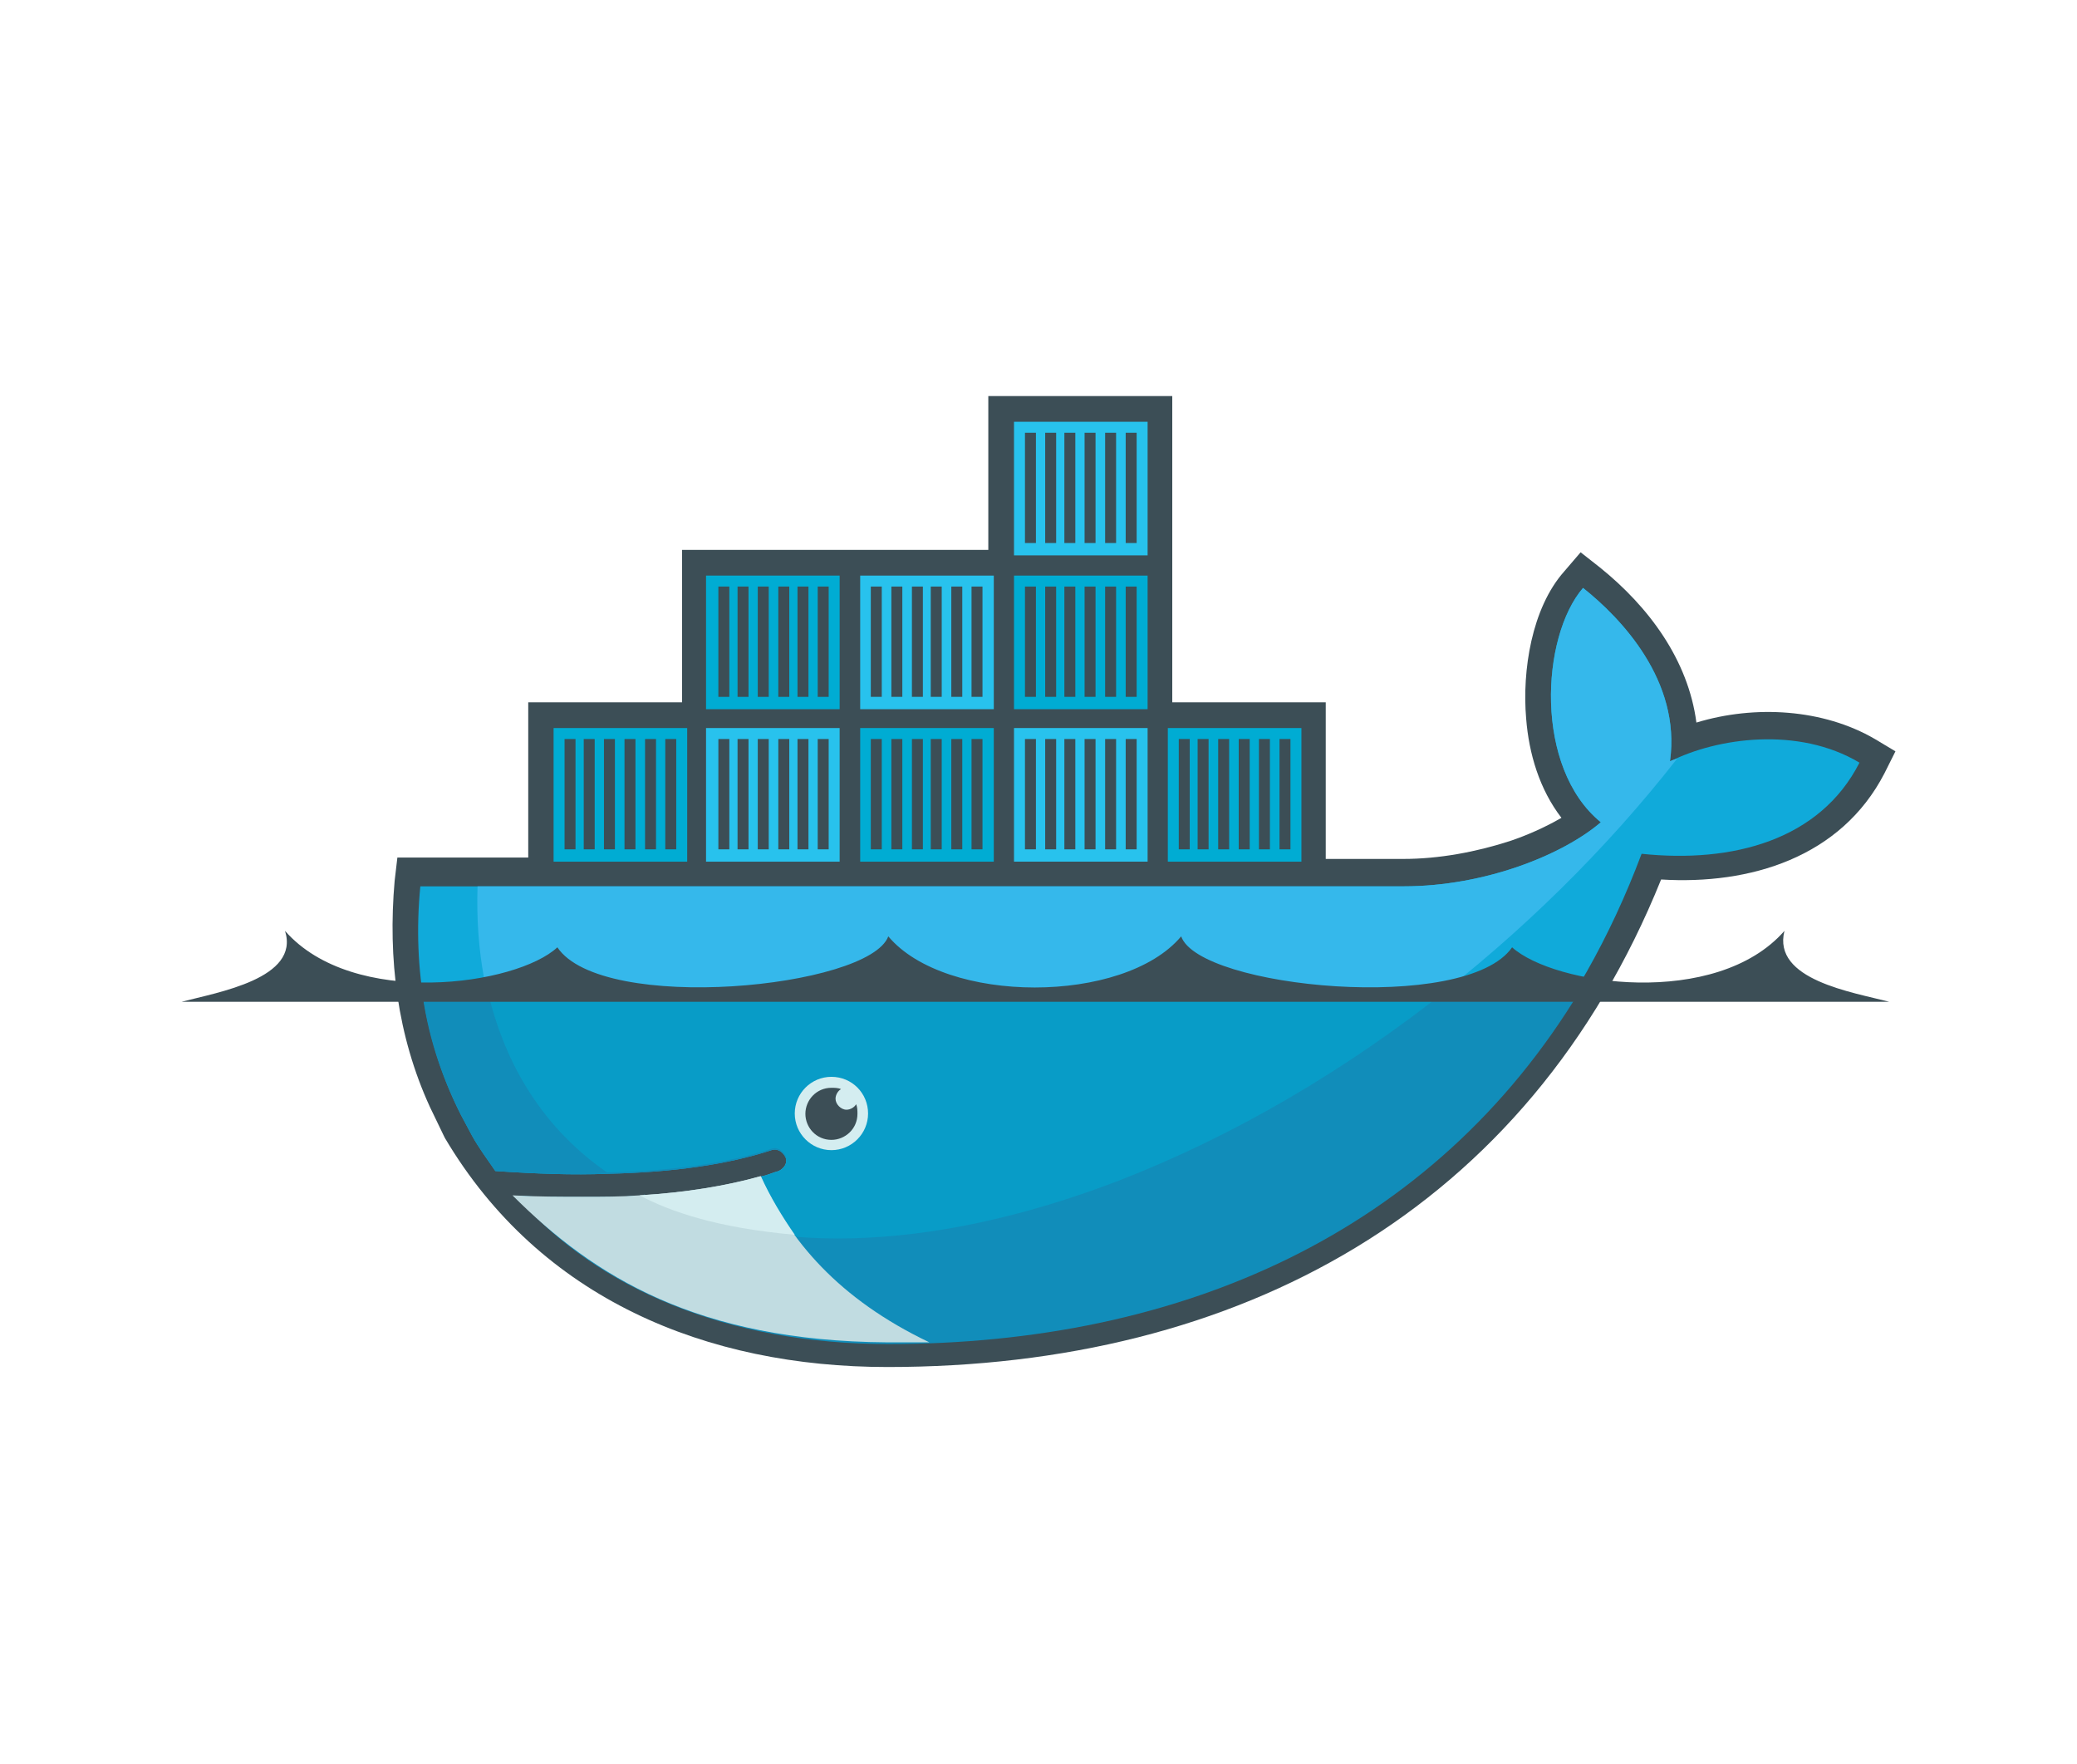 <?xml version="1.0" encoding="UTF-8"?>
<svg id="Layer_1" data-name="Layer 1" xmlns="http://www.w3.org/2000/svg" viewBox="0 0 60.63 51.48">
  <defs>
    <style>
      .cls-1, .cls-2 {
        fill: #d4edf0;
      }

      .cls-3 {
        fill: #3c4e56;
      }

      .cls-3, .cls-4, .cls-2, .cls-5 {
        fill-rule: evenodd;
      }

      .cls-4 {
        fill: #00acd3;
      }

      .cls-6 {
        fill: #c1dce1;
      }

      .cls-7 {
        fill: #118dba;
      }

      .cls-8 {
        fill: #089cc7;
      }

      .cls-9 {
        fill: #10aada;
      }

      .cls-5 {
        fill: #28c2ed;
      }

      .cls-10 {
        fill: #35b8eb;
      }
    </style>
  </defs>
  <path class="cls-3" d="M34.21,20.5h4.49v4.57h2.27c1.03,0,2.11-.2,3.1-.52.48-.16,1.03-.4,1.51-.68-.64-.83-.95-1.87-1.03-2.9-.12-1.39.16-3.22,1.11-4.29l.48-.56.56.44c1.43,1.15,2.58,2.7,2.82,4.53,1.71-.52,3.7-.4,5.21.48l.6.36-.32.64c-1.27,2.46-3.93,3.26-6.52,3.1-3.9,9.66-12.32,14.23-22.58,14.23-5.29,0-10.14-1.99-12.92-6.68l-.04-.08-.4-.83c-.95-2.07-1.23-4.33-1.03-6.6l.08-.68h3.82v-4.53h4.49v-4.45h8.94v-4.49h5.37v8.94Z"/>
  <path class="cls-9" d="M48.75,22.21c.32-2.34-1.43-4.17-2.54-5.05-1.23,1.43-1.43,5.25.52,6.84-1.11.95-3.38,1.87-5.76,1.87H12.27c-.24,2.46.2,4.73,1.19,6.68l.32.6c.2.36.44.68.68,1.03,1.19.08,2.27.12,3.26.08,1.95-.04,3.54-.28,4.77-.68.2-.08.36.04.44.2.08.2-.04.36-.2.44-.16.04-.32.12-.52.16-.95.28-1.99.44-3.3.52h-.24c-.52.04-1.07.04-1.67.04-.64,0-1.23,0-1.95-.04,2.38,2.7,6.12,4.29,10.81,4.29,9.94,0,18.36-4.41,22.06-14.27,2.66.28,5.21-.4,6.36-2.66-1.79-1.07-4.17-.72-5.52-.04Z"/>
  <path class="cls-10" d="M48.75,22.21c.32-2.34-1.43-4.17-2.54-5.05-1.23,1.43-1.43,5.25.52,6.84-1.11.95-3.38,1.87-5.76,1.87H13.94c-.12,3.78,1.27,6.64,3.78,8.35,1.95-.04,3.54-.28,4.77-.68.2-.08.36.04.44.2.08.2-.04.36-.2.44-.16.04-.32.12-.52.16-.95.28-2.07.48-3.38.56l-.04-.04c3.38,1.75,8.27,1.71,13.91-.44,6.28-2.42,12.16-7.03,16.26-12.28-.08.04-.16.04-.2.08Z"/>
  <path class="cls-7" d="M12.31,28.85c.16,1.31.56,2.54,1.15,3.7l.32.6c.2.36.44.68.68,1.03,1.19.08,2.27.12,3.26.08,1.95-.04,3.54-.28,4.77-.68.2-.08.36.04.44.2.08.2-.04.36-.2.44-.16.04-.32.12-.52.16-.95.28-2.07.48-3.38.56h-.16c-.52.04-1.07.04-1.63.04-.64,0-1.27,0-1.95-.04,2.38,2.7,6.16,4.29,10.85,4.29,8.51,0,15.9-3.22,20.19-10.33H12.31v-.04Z"/>
  <path class="cls-8" d="M14.22,28.85c.52,2.31,1.71,4.13,3.5,5.37,1.95-.04,3.54-.28,4.77-.68.2-.08.36.04.44.2.08.2-.04.36-.2.44-.16.04-.32.12-.52.16-.95.28-2.07.48-3.42.56,3.38,1.75,8.27,1.71,13.87-.44,3.38-1.31,6.68-3.26,9.62-5.6H14.22Z"/>
  <path class="cls-4" d="M16.16,21.25h3.9v3.9h-3.9v-3.9ZM16.48,21.57h.32v3.22h-.32v-3.22ZM17.04,21.57h.32v3.22h-.32v-3.22ZM17.63,21.57h.32v3.22h-.32v-3.22ZM18.23,21.57h.32v3.22h-.32v-3.22ZM18.83,21.57h.32v3.22h-.32v-3.22ZM19.42,21.57h.32v3.22h-.32v-3.22ZM20.61,16.8h3.9v3.9h-3.9v-3.9ZM20.97,17.12h.32v3.22h-.32v-3.22ZM21.53,17.12h.32v3.22h-.32v-3.22ZM22.12,17.12h.32v3.22h-.32v-3.22ZM22.72,17.12h.32v3.22h-.32v-3.22ZM23.28,17.12h.32v3.22h-.32v-3.22ZM23.87,17.12h.32v3.22h-.32v-3.22Z"/>
  <path class="cls-5" d="M20.61,21.25h3.9v3.9h-3.9v-3.9ZM20.97,21.57h.32v3.22h-.32v-3.22ZM21.53,21.57h.32v3.22h-.32v-3.22ZM22.12,21.57h.32v3.22h-.32v-3.22ZM22.72,21.57h.32v3.22h-.32v-3.22ZM23.28,21.57h.32v3.22h-.32v-3.22ZM23.87,21.57h.32v3.22h-.32v-3.22Z"/>
  <path class="cls-4" d="M25.11,21.25h3.9v3.9h-3.9v-3.9ZM25.42,21.57h.32v3.22h-.32v-3.22ZM26.02,21.57h.32v3.22h-.32v-3.22ZM26.62,21.57h.32v3.22h-.32v-3.22ZM27.17,21.57h.32v3.22h-.32v-3.22ZM27.77,21.57h.32v3.22h-.32v-3.22ZM28.36,21.57h.32v3.22h-.32v-3.22Z"/>
  <path class="cls-5" d="M25.11,16.8h3.9v3.9h-3.9v-3.9ZM25.42,17.12h.32v3.22h-.32v-3.22ZM26.02,17.12h.32v3.22h-.32v-3.22ZM26.62,17.12h.32v3.22h-.32v-3.22ZM27.17,17.12h.32v3.22h-.32v-3.22ZM27.77,17.12h.32v3.22h-.32v-3.22ZM28.36,17.12h.32v3.22h-.32v-3.22ZM29.6,21.25h3.9v3.9h-3.9s0-3.9,0-3.9ZM29.92,21.57h.32v3.22h-.32v-3.22ZM30.51,21.57h.32v3.22h-.32s0-3.22,0-3.22ZM31.07,21.57h.32v3.22h-.32v-3.22ZM31.66,21.57h.32v3.22h-.32v-3.22ZM32.26,21.57h.32v3.22h-.32v-3.22ZM32.86,21.57h.32v3.22h-.32v-3.22Z"/>
  <path class="cls-4" d="M29.6,16.8h3.9v3.9h-3.9s0-3.9,0-3.9ZM29.92,17.12h.32v3.22h-.32v-3.22ZM30.51,17.12h.32v3.22h-.32s0-3.22,0-3.22ZM31.07,17.12h.32v3.22h-.32v-3.22ZM31.66,17.12h.32v3.22h-.32v-3.22ZM32.26,17.12h.32v3.22h-.32v-3.22ZM32.86,17.12h.32v3.22h-.32v-3.22Z"/>
  <path class="cls-5" d="M29.6,12.31h3.9v3.9h-3.9s0-3.9,0-3.9ZM29.92,12.63h.32v3.22h-.32v-3.22ZM30.51,12.63h.32v3.22h-.32s0-3.22,0-3.22ZM31.07,12.63h.32v3.22h-.32v-3.22ZM31.66,12.63h.32v3.22h-.32v-3.22ZM32.26,12.63h.32v3.22h-.32v-3.22ZM32.86,12.63h.32v3.22h-.32v-3.22Z"/>
  <path class="cls-4" d="M34.09,21.25h3.9v3.9h-3.9v-3.9ZM34.41,21.57h.32v3.22h-.32v-3.22ZM34.96,21.57h.32v3.22h-.32v-3.22ZM35.56,21.57h.32v3.22h-.32v-3.22ZM36.16,21.57h.32v3.22h-.32v-3.22ZM36.75,21.57h.32v3.22h-.32v-3.22ZM37.35,21.57h.32v3.22h-.32v-3.22Z"/>
  <path class="cls-2" d="M24.27,31.43c.6,0,1.07.48,1.07,1.07s-.48,1.07-1.07,1.07-1.07-.48-1.07-1.07.48-1.07,1.07-1.07"/>
  <path class="cls-3" d="M24.27,31.75c.08,0,.2,0,.28.04-.08.04-.16.16-.16.28,0,.16.16.32.32.32.12,0,.24-.08.28-.16.04.08.04.2.04.28,0,.44-.36.76-.76.76-.44,0-.76-.36-.76-.76s.32-.76.76-.76M5.31,29.24h49.84c-1.07-.28-3.42-.64-3.06-2.07-1.99,2.27-6.72,1.59-7.95.48-1.35,1.95-9.14,1.19-9.66-.32-1.67,1.99-6.88,1.99-8.55,0-.56,1.51-8.35,2.27-9.66.32-1.19,1.11-5.96,1.79-7.95-.48.44,1.39-1.95,1.79-3.02,2.07"/>
  <path class="cls-6" d="M27.13,39.18c-2.66-1.27-4.09-2.98-4.93-4.85-.99.28-2.19.48-3.54.56-.52.04-1.07.04-1.63.04-.68,0-1.35,0-2.07-.04,2.38,2.38,5.41,4.25,10.93,4.29h1.23Z"/>
  <path class="cls-1" d="M23.2,36.04c-.36-.52-.72-1.11-.99-1.71-.99.28-2.19.48-3.54.56.91.48,2.27.95,4.53,1.15Z"/>
</svg>